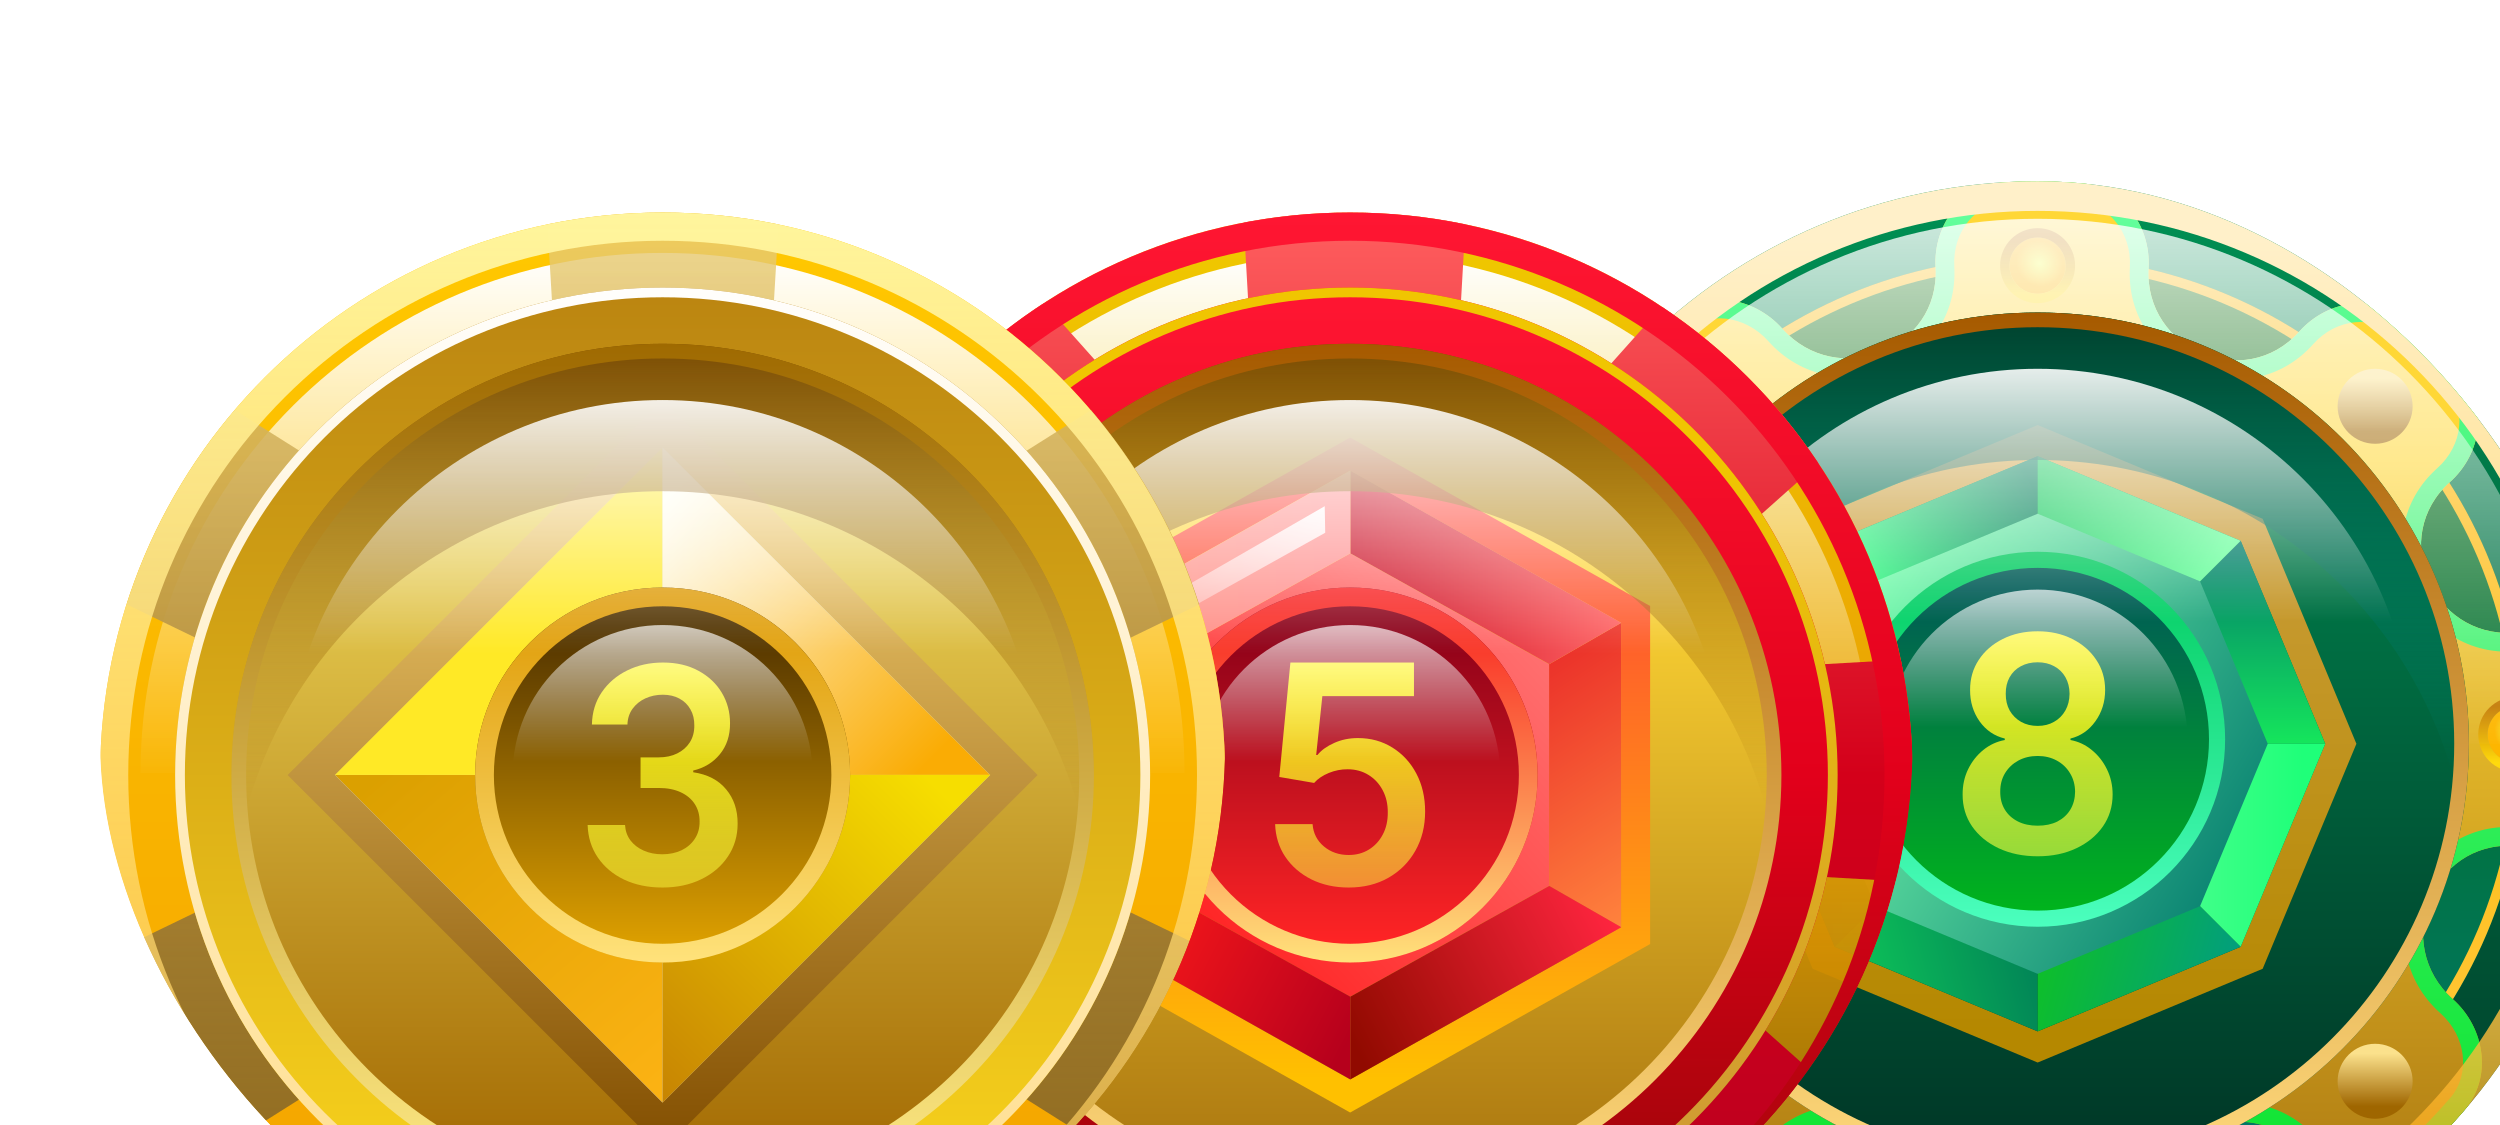                 <svg viewBox="8 8 80 36" fill="none" xmlns="http://www.w3.org/2000/svg">
                    <g filter="url(#filter0_d_46243_50172)">
                        <g filter="url(#filter1_d_46243_50172)">
                            <g clip-path="url(#clip0_46243_50172)">
                                <path
                                    d="M88 26C88 35.941 79.941 44 70 44C60.059 44 52 35.941 52 26C52 16.059 60.059 8 70 8C79.941 8 88 16.059 88 26Z"
                                    fill="url(#paint0_linear_46243_50172)"></path>
                                <path fill-rule="evenodd" clip-rule="evenodd"
                                    d="M70 39.728C77.582 39.728 83.728 33.582 83.728 26C83.728 18.418 77.582 12.272 70 12.272C62.419 12.272 56.272 18.418 56.272 26C56.272 33.582 62.419 39.728 70 39.728ZM70 41.6C78.616 41.6 85.6 34.615 85.6 26C85.6 17.384 78.616 10.4 70 10.4C61.385 10.4 54.4 17.384 54.4 26C54.4 34.615 61.385 41.6 70 41.6Z"
                                    fill="url(#paint1_linear_46243_50172)"></path>
                                <path fill-rule="evenodd" clip-rule="evenodd"
                                    d="M70 41.288C78.444 41.288 85.288 34.443 85.288 26C85.288 17.557 78.444 10.712 70 10.712C61.557 10.712 54.712 17.557 54.712 26C54.712 34.443 61.557 41.288 70 41.288ZM70 41.6C78.616 41.6 85.6 34.615 85.6 26C85.6 17.384 78.616 10.4 70 10.4C61.385 10.4 54.4 17.384 54.4 26C54.4 34.615 61.385 41.6 70 41.6Z"
                                    fill="url(#paint2_linear_46243_50172)"></path>
                                <path fill-rule="evenodd" clip-rule="evenodd"
                                    d="M58.273 12.344C59.327 11.438 60.904 11.678 61.829 12.716C63.584 14.683 66.884 13.389 66.734 10.756C66.655 9.363 67.62 8.102 69.014 8.027C69.341 8.009 69.669 8 70 8C70.443 8 70.882 8.016 71.317 8.047C72.69 8.147 73.629 9.404 73.551 10.779C73.402 13.394 76.632 14.762 78.375 12.807C79.293 11.779 80.844 11.566 81.88 12.476C82.462 12.989 83.011 13.538 83.523 14.12C84.433 15.156 84.221 16.707 83.192 17.625C81.238 19.369 82.606 22.598 85.221 22.449C86.596 22.371 87.853 23.31 87.953 24.683C87.984 25.118 88 25.557 88 26C88 26.331 87.991 26.659 87.974 26.986C87.898 28.38 86.638 29.345 85.244 29.266C82.612 29.116 81.317 32.415 83.285 34.17C84.322 35.096 84.562 36.673 83.656 37.727C83.165 38.298 82.639 38.838 82.081 39.344C81.03 40.296 79.429 40.086 78.484 39.027C76.705 37.032 73.411 38.471 73.563 41.141C73.643 42.552 72.68 43.858 71.27 43.956C70.85 43.985 70.427 44 70 44C69.686 44 69.373 43.992 69.062 43.976C67.631 43.903 66.64 42.607 66.722 41.176C66.876 38.471 63.514 37.109 61.711 39.131C60.758 40.199 59.141 40.428 58.07 39.479C57.523 38.995 57.006 38.478 56.522 37.931C55.573 36.86 55.802 35.242 56.87 34.29C58.891 32.486 57.529 29.124 54.824 29.278C53.393 29.36 52.097 28.369 52.024 26.937C52.008 26.627 52 26.314 52 26C52 25.573 52.015 25.149 52.044 24.73C52.142 23.32 53.448 22.357 54.859 22.437C57.528 22.589 58.968 19.295 56.972 17.516C55.914 16.571 55.704 14.97 56.656 13.919C57.161 13.361 57.702 12.835 58.273 12.344ZM73.974 25.856C73.974 26.872 73.57 27.847 72.852 28.565C72.133 29.283 71.158 29.688 70.143 29.688C69.127 29.688 68.153 29.284 67.434 28.566C66.716 27.848 66.312 26.873 66.312 25.857C66.312 24.841 66.716 23.866 67.434 23.148C68.153 22.429 69.127 22.026 70.143 22.026C71.159 22.026 72.134 22.43 72.852 23.148C73.57 23.866 73.974 24.84 73.974 25.856Z"
                                    fill="url(#paint3_linear_46243_50172)"></path>
                                <path fill-rule="evenodd" clip-rule="evenodd"
                                    d="M70 8.6C69.68 8.6 69.362 8.609 69.047 8.626C68.036 8.68 67.27 9.605 67.333 10.722C67.518 13.958 63.49 15.479 61.382 13.115C60.633 12.276 59.427 12.143 58.664 12.799C58.112 13.274 57.59 13.783 57.101 14.322C56.408 15.087 56.521 16.308 57.372 17.068C59.819 19.251 58.024 23.219 54.825 23.036C53.68 22.971 52.714 23.747 52.643 24.772C52.614 25.177 52.6 25.587 52.6 26C52.6 26.304 52.608 26.606 52.623 26.907C52.677 27.952 53.635 28.745 54.79 28.679C58.077 28.492 59.703 32.566 57.269 34.737C56.404 35.509 56.278 36.751 56.971 37.533C57.439 38.062 57.939 38.562 58.468 39.03C59.25 39.722 60.492 39.596 61.263 38.731C63.435 36.297 67.508 37.923 67.321 41.21C67.255 42.365 68.047 43.323 69.093 43.377C69.394 43.392 69.696 43.4 70 43.4C70.413 43.4 70.823 43.386 71.228 43.357C72.253 43.286 73.029 42.32 72.964 41.175C72.781 37.976 76.749 36.181 78.932 38.628C79.692 39.479 80.913 39.592 81.678 38.899C82.218 38.41 82.726 37.888 83.201 37.336C83.857 36.573 83.724 35.366 82.885 34.618C80.522 32.51 82.042 28.482 85.278 28.667C86.395 28.73 87.32 27.964 87.374 26.953C87.391 26.638 87.4 26.32 87.4 26C87.4 25.571 87.385 25.147 87.354 24.726C87.282 23.733 86.359 22.985 85.255 23.048C82.089 23.229 80.403 19.309 82.793 17.177C83.616 16.444 83.731 15.266 83.073 14.517C82.578 13.953 82.047 13.422 81.483 12.927C80.734 12.268 79.557 12.384 78.823 13.207C76.691 15.597 72.772 13.911 72.952 10.745C73.015 9.641 72.267 8.718 71.274 8.646C70.853 8.615 70.429 8.6 70 8.6ZM73.277 22.724C74.107 23.554 74.574 24.681 74.574 25.856C74.574 27.031 74.106 28.159 73.276 28.989C72.445 29.82 71.318 30.288 70.143 30.288C68.968 30.288 67.841 29.821 67.01 28.99C66.179 28.159 65.712 27.032 65.712 25.857C65.712 24.682 66.179 23.554 67.01 22.724C67.841 21.893 68.968 21.426 70.143 21.426C71.318 21.426 72.446 21.893 73.277 22.724ZM61.829 12.716C60.904 11.678 59.327 11.438 58.273 12.344C57.702 12.835 57.161 13.361 56.656 13.919C55.704 14.97 55.914 16.571 56.972 17.516C58.968 19.295 57.528 22.589 54.859 22.437C53.448 22.357 52.142 23.32 52.044 24.73C52.015 25.149 52 25.573 52 26C52 26.314 52.008 26.627 52.024 26.937C52.097 28.369 53.393 29.36 54.824 29.278C57.529 29.124 58.891 32.486 56.87 34.29C55.802 35.242 55.573 36.86 56.522 37.931C57.006 38.478 57.523 38.995 58.07 39.479C59.141 40.428 60.758 40.199 61.711 39.131C63.514 37.109 66.876 38.471 66.722 41.176C66.64 42.607 67.631 43.903 69.062 43.976C69.373 43.992 69.686 44 70 44C70.427 44 70.85 43.985 71.27 43.956C72.68 43.858 73.643 42.552 73.563 41.141C73.411 38.471 76.705 37.032 78.484 39.027C79.429 40.086 81.03 40.296 82.081 39.344C82.639 38.838 83.165 38.298 83.656 37.727C84.562 36.673 84.322 35.096 83.285 34.17C81.317 32.415 82.612 29.116 85.244 29.266C86.638 29.345 87.898 28.38 87.974 26.986C87.991 26.659 88 26.331 88 26C88 25.557 87.984 25.118 87.953 24.683C87.853 23.31 86.596 22.371 85.221 22.449C82.606 22.598 81.238 19.369 83.192 17.625C84.221 16.707 84.433 15.156 83.523 14.12C83.011 13.538 82.462 12.989 81.88 12.476C80.844 11.566 79.293 11.779 78.375 12.807C76.632 14.762 73.402 13.394 73.551 10.779C73.629 9.404 72.69 8.147 71.317 8.047C70.882 8.016 70.443 8 70 8C69.669 8 69.341 8.009 69.014 8.027C67.62 8.102 66.655 9.363 66.734 10.756C66.884 13.389 63.584 14.683 61.829 12.716ZM72.852 28.565C73.57 27.847 73.974 26.872 73.974 25.856C73.974 24.84 73.57 23.866 72.852 23.148C72.134 22.43 71.159 22.026 70.143 22.026C69.127 22.026 68.153 22.429 67.434 23.148C66.716 23.866 66.312 24.841 66.312 25.857C66.312 26.873 66.716 27.848 67.434 28.566C68.153 29.284 69.127 29.688 70.143 29.688C71.158 29.688 72.133 29.283 72.852 28.565Z"
                                    fill="url(#paint4_linear_46243_50172)"></path>
                                <path
                                    d="M60.4 15.2C60.4 15.863 59.863 16.4 59.2 16.4C58.537 16.4 58 15.863 58 15.2C58 14.537 58.537 14 59.2 14C59.863 14 60.4 14.537 60.4 15.2Z"
                                    fill="url(#paint5_linear_46243_50172)"></path>
                                <path
                                    d="M60.4 36.8C60.4 37.463 59.863 38 59.2 38C58.537 38 58 37.463 58 36.8C58 36.137 58.537 35.6 59.2 35.6C59.863 35.6 60.4 36.137 60.4 36.8Z"
                                    fill="url(#paint6_linear_46243_50172)"></path>
                                <path
                                    d="M82 15.2C82 15.863 81.462 16.4 80.8 16.4C80.137 16.4 79.6 15.863 79.6 15.2C79.6 14.537 80.137 14 80.8 14C81.462 14 82 14.537 82 15.2Z"
                                    fill="url(#paint7_linear_46243_50172)"></path>
                                <path
                                    d="M82 36.8C82 37.463 81.462 38 80.8 38C80.137 38 79.6 37.463 79.6 36.8C79.6 36.137 80.137 35.6 80.8 35.6C81.462 35.6 82 36.137 82 36.8Z"
                                    fill="url(#paint8_linear_46243_50172)"></path>
                                <path
                                    d="M70.9 10.7C70.9 11.197 70.497 11.6 70 11.6C69.503 11.6 69.1 11.197 69.1 10.7C69.1 10.203 69.503 9.8 70 9.8C70.497 9.8 70.9 10.203 70.9 10.7Z"
                                    fill="url(#paint9_radial_46243_50172)"></path>
                                <path fill-rule="evenodd" clip-rule="evenodd"
                                    d="M71.199 10.7C71.199 11.363 70.662 11.9 69.999 11.9C69.336 11.9 68.799 11.363 68.799 10.7C68.799 10.037 69.336 9.5 69.999 9.5C70.662 9.5 71.199 10.037 71.199 10.7ZM69.999 11.6C70.496 11.6 70.899 11.197 70.899 10.7C70.899 10.203 70.496 9.8 69.999 9.8C69.502 9.8 69.099 10.203 69.099 10.7C69.099 11.197 69.502 11.6 69.999 11.6Z"
                                    fill="url(#paint10_linear_46243_50172)"></path>
                                <path
                                    d="M55.599 25.7C55.599 26.197 55.196 26.6 54.699 26.6C54.202 26.6 53.799 26.197 53.799 25.7C53.799 25.203 54.202 24.8 54.699 24.8C55.196 24.8 55.599 25.203 55.599 25.7Z"
                                    fill="url(#paint11_radial_46243_50172)"></path>
                                <path fill-rule="evenodd" clip-rule="evenodd"
                                    d="M55.9 25.7C55.9 26.363 55.363 26.9 54.7 26.9C54.037 26.9 53.5 26.363 53.5 25.7C53.5 25.037 54.037 24.5 54.7 24.5C55.363 24.5 55.9 25.037 55.9 25.7ZM54.7 26.6C55.197 26.6 55.6 26.197 55.6 25.7C55.6 25.203 55.197 24.8 54.7 24.8C54.203 24.8 53.8 25.203 53.8 25.7C53.8 26.197 54.203 26.6 54.7 26.6Z"
                                    fill="url(#paint12_linear_46243_50172)"></path>
                                <path
                                    d="M86.2 25.7C86.2 26.197 85.797 26.6 85.3 26.6C84.803 26.6 84.4 26.197 84.4 25.7C84.4 25.203 84.803 24.8 85.3 24.8C85.797 24.8 86.2 25.203 86.2 25.7Z"
                                    fill="url(#paint13_radial_46243_50172)"></path>
                                <path fill-rule="evenodd" clip-rule="evenodd"
                                    d="M86.5 25.7C86.5 26.363 85.962 26.9 85.3 26.9C84.637 26.9 84.1 26.363 84.1 25.7C84.1 25.037 84.637 24.5 85.3 24.5C85.962 24.5 86.5 25.037 86.5 25.7ZM85.3 26.6C85.797 26.6 86.2 26.197 86.2 25.7C86.2 25.203 85.797 24.8 85.3 24.8C84.803 24.8 84.4 25.203 84.4 25.7C84.4 26.197 84.803 26.6 85.3 26.6Z"
                                    fill="url(#paint14_linear_46243_50172)"></path>
                                <path fill-rule="evenodd" clip-rule="evenodd"
                                    d="M86.799 26C86.799 16.722 79.277 9.2 69.999 9.2C60.721 9.2 53.199 16.722 53.199 26H86.799Z"
                                    fill="url(#paint15_linear_46243_50172)"></path>
                                <path
                                    d="M70.9 41.3C70.9 41.797 70.497 42.2 70 42.2C69.503 42.2 69.1 41.797 69.1 41.3C69.1 40.803 69.503 40.4 70 40.4C70.497 40.4 70.9 40.803 70.9 41.3Z"
                                    fill="url(#paint16_radial_46243_50172)"></path>
                                <path fill-rule="evenodd" clip-rule="evenodd"
                                    d="M71.199 41.3C71.199 41.963 70.662 42.5 69.999 42.5C69.336 42.5 68.799 41.963 68.799 41.3C68.799 40.637 69.336 40.1 69.999 40.1C70.662 40.1 71.199 40.637 71.199 41.3ZM69.999 42.2C70.496 42.2 70.899 41.797 70.899 41.3C70.899 40.803 70.496 40.4 69.999 40.4C69.502 40.4 69.099 40.803 69.099 41.3C69.099 41.797 69.502 42.2 69.999 42.2Z"
                                    fill="url(#paint17_linear_46243_50172)"></path>
                                <path fill-rule="evenodd" clip-rule="evenodd"
                                    d="M70 43.053C79.418 43.053 87.053 35.418 87.053 26C87.053 16.582 79.418 8.947 70 8.947C60.582 8.947 52.947 16.582 52.947 26C52.947 35.418 60.582 43.053 70 43.053ZM70 44C79.941 44 88 35.941 88 26C88 16.059 79.941 8 70 8C60.059 8 52 16.059 52 26C52 35.941 60.059 44 70 44Z"
                                    fill="url(#paint18_linear_46243_50172)"></path>
                                <path
                                    d="M83.801 26C83.801 33.621 77.623 39.8 70.001 39.8C62.38 39.8 56.201 33.621 56.201 26C56.201 18.378 62.38 12.2 70.001 12.2C77.623 12.2 83.801 18.378 83.801 26Z"
                                    fill="url(#paint19_linear_46243_50172)"></path>
                                <path fill-rule="evenodd" clip-rule="evenodd"
                                    d="M70.001 15.8L77.201 18.8L80.201 26L77.201 33.2L70.001 36.2L62.801 33.2L59.801 26L62.801 18.8L70.001 15.8ZM76.497 19.504L70.001 16.797L63.505 19.504L60.798 26L63.505 32.496L70.001 35.203L76.497 32.496L79.204 26L76.497 19.504Z"
                                    fill="url(#paint20_linear_46243_50172)"></path>
                                <path d="M70 26L63.504 19.504L70 16.797V26Z"
                                    fill="url(#paint21_linear_46243_50172)"></path>
                                <path d="M70.002 26L63.506 32.496L70.002 35.203V26Z"
                                    fill="url(#paint22_linear_46243_50172)"></path>
                                <path d="M70 26L63.504 32.496L60.797 26L70 26Z"
                                    fill="url(#paint23_linear_46243_50172)"></path>
                                <path d="M70.002 26L76.498 19.504L79.205 26L70.002 26Z"
                                    fill="url(#paint24_linear_46243_50172)"></path>
                                <path d="M70.002 26L76.498 19.504L70.002 16.797V26Z"
                                    fill="url(#paint25_linear_46243_50172)"></path>
                                <path d="M70.002 26L76.498 32.496L70.002 35.203V26Z"
                                    fill="url(#paint26_linear_46243_50172)"></path>
                                <path d="M70 26L63.504 19.504L60.797 26L70 26Z"
                                    fill="url(#paint27_linear_46243_50172)"></path>
                                <path d="M70.002 26L76.498 32.496L79.205 26L70.002 26Z"
                                    fill="url(#paint28_linear_46243_50172)"></path>
                                <path
                                    d="M70.001 18.638L75.198 20.803L77.364 26L75.198 31.197L70.001 33.362L64.804 31.197L62.639 26L64.804 20.803L70.001 18.638Z"
                                    fill="url(#paint29_linear_46243_50172)"></path>
                                <path
                                    d="M75.742 25.855C75.742 29.026 73.171 31.597 70 31.597C66.829 31.597 64.258 29.026 64.258 25.855C64.258 22.684 66.829 20.113 70 20.113C73.171 20.113 75.742 22.684 75.742 25.855Z"
                                    fill="url(#paint30_linear_46243_50172)" stroke="url(#paint31_linear_46243_50172)"
                                    stroke-width="0.516"></path>
                                <path
                                    d="M70.001 29.6C69.533 29.6 69.117 29.514 68.753 29.343C68.392 29.172 68.108 28.938 67.902 28.642C67.698 28.343 67.598 28.004 67.6 27.625C67.598 27.331 67.656 27.061 67.776 26.814C67.896 26.568 68.058 26.363 68.261 26.198C68.467 26.032 68.696 25.926 68.949 25.88V25.832C68.617 25.752 68.348 25.569 68.142 25.281C67.938 24.991 67.837 24.657 67.839 24.279C67.837 23.918 67.93 23.596 68.117 23.314C68.303 23.031 68.56 22.808 68.885 22.646C69.211 22.482 69.583 22.4 70.001 22.4C70.415 22.4 70.784 22.482 71.107 22.646C71.433 22.808 71.689 23.031 71.876 23.314C72.066 23.596 72.16 23.918 72.16 24.279C72.16 24.657 72.056 24.991 71.848 25.281C71.642 25.569 71.376 25.752 71.051 25.832V25.88C71.303 25.926 71.53 26.032 71.731 26.198C71.935 26.363 72.097 26.568 72.217 26.814C72.339 27.061 72.4 27.331 72.4 27.625C72.4 28.004 72.297 28.343 72.091 28.642C71.885 28.938 71.601 29.172 71.24 29.343C70.88 29.514 70.468 29.6 70.001 29.6ZM70.001 28.621C70.243 28.621 70.453 28.577 70.632 28.488C70.81 28.396 70.949 28.269 71.048 28.105C71.146 27.94 71.197 27.751 71.199 27.536C71.197 27.313 71.143 27.116 71.038 26.944C70.935 26.771 70.793 26.635 70.613 26.537C70.434 26.439 70.23 26.39 70.001 26.39C69.77 26.39 69.564 26.439 69.383 26.537C69.203 26.635 69.06 26.771 68.955 26.944C68.852 27.116 68.802 27.313 68.804 27.536C68.802 27.751 68.85 27.94 68.949 28.105C69.047 28.266 69.186 28.393 69.365 28.484C69.545 28.576 69.757 28.621 70.001 28.621ZM70.001 25.428C70.199 25.428 70.373 25.385 70.524 25.298C70.678 25.212 70.799 25.091 70.887 24.936C70.975 24.78 71.02 24.601 71.022 24.398C71.02 24.198 70.976 24.022 70.89 23.871C70.804 23.718 70.684 23.601 70.531 23.519C70.377 23.434 70.201 23.392 70.001 23.392C69.797 23.392 69.618 23.434 69.462 23.519C69.309 23.601 69.189 23.718 69.103 23.871C69.019 24.022 68.978 24.198 68.98 24.398C68.978 24.601 69.02 24.78 69.106 24.936C69.194 25.088 69.315 25.209 69.469 25.298C69.624 25.385 69.802 25.428 70.001 25.428Z"
                                    fill="url(#paint32_linear_46243_50172)"></path>
                                <path fill-rule="evenodd" clip-rule="evenodd"
                                    d="M74.799 25.911C74.799 23.235 72.65 21.066 69.999 21.066C67.348 21.066 65.199 23.235 65.199 25.911H74.799Z"
                                    fill="url(#paint33_linear_46243_50172)"></path>
                                <path fill-rule="evenodd" clip-rule="evenodd"
                                    d="M83.602 28.4C83.733 27.633 83.801 26.845 83.801 26.041C83.801 18.397 77.623 12.2 70.001 12.2C62.38 12.2 56.201 18.397 56.201 26.041C56.201 26.845 56.27 27.633 56.401 28.4C57.517 21.88 63.181 16.918 70.001 16.918C76.821 16.918 82.485 21.88 83.602 28.4Z"
                                    fill="url(#paint34_linear_46243_50172)"></path>
                                <path fill-rule="evenodd" clip-rule="evenodd"
                                    d="M83.331 26C83.331 33.362 77.363 39.33 70.001 39.33C62.639 39.33 56.672 33.362 56.672 26C56.672 18.638 62.639 12.67 70.001 12.67C77.363 12.67 83.331 18.638 83.331 26ZM83.801 26C83.801 33.621 77.623 39.8 70.001 39.8C62.38 39.8 56.201 33.621 56.201 26C56.201 18.378 62.38 12.2 70.001 12.2C77.623 12.2 83.801 18.378 83.801 26Z"
                                    fill="url(#paint35_linear_46243_50172)"></path>
                                <path fill-rule="evenodd" clip-rule="evenodd"
                                    d="M82 26C82 19.373 76.627 14 70 14C63.373 14 58 19.373 58 26H82Z"
                                    fill="url(#paint36_linear_46243_50172)"></path>
                            </g>
                        </g>
                    </g>
                    <g filter="url(#filter2_d_46243_50172)">
                        <g filter="url(#filter3_d_46243_50172)">
                            <g clip-path="url(#clip1_46243_50172)">
                                <g filter="url(#filter4_d_46243_50172)">
                                    <path
                                        d="M66 26C66 35.941 57.941 44 48 44C38.059 44 30 35.941 30 26C30 16.059 38.059 8 48 8C57.941 8 66 16.059 66 26Z"
                                        fill="url(#paint37_linear_46243_50172)"></path>
                                    <path fill-rule="evenodd" clip-rule="evenodd"
                                        d="M64.701 25.933C64.701 16.743 57.222 9.292 47.997 9.292C38.772 9.292 31.293 16.743 31.293 25.933H64.701Z"
                                        fill="url(#paint38_linear_46243_50172)"></path>
                                    <path fill-rule="evenodd" clip-rule="evenodd"
                                        d="M38.206 10.895L45.188 18.723L44.595 8.322C45.698 8.11 46.836 8 48 8C49.264 8 50.498 8.13 51.688 8.378L51.098 18.723L57.975 11.014C59.958 12.337 61.663 14.042 62.986 16.025L55.277 22.902L65.622 22.312C65.87 23.503 66 24.736 66 26C66 27.164 65.889 28.302 65.678 29.405L55.278 28.812L63.105 35.794C61.801 37.8 60.109 39.53 58.135 40.878L51.098 32.989L51.704 43.618C50.509 43.868 49.27 44 48 44C46.83 44 45.687 43.888 44.579 43.675L45.188 32.99L38.045 40.999C36.047 39.67 34.33 37.953 33.002 35.956L41.01 28.811L30.325 29.421C30.112 28.313 30 27.17 30 26C30 24.73 30.131 23.491 30.381 22.296L41.01 22.902L33.122 15.865C34.47 13.891 36.2 12.199 38.206 10.895ZM51.974 27.442L49.729 29.688H46.556L44.312 27.444V24.27L46.556 22.026H49.73L51.974 24.27V27.442Z"
                                        fill="url(#paint39_linear_46243_50172)"></path>
                                    <path
                                        d="M62.4 26.001C62.4 33.953 55.953 40.401 48 40.401C40.047 40.401 33.6 33.953 33.6 26.001C33.6 18.048 40.047 11.601 48 11.601C55.953 11.601 62.4 18.048 62.4 26.001Z"
                                        fill="url(#paint40_linear_46243_50172)"></path>
                                    <path fill-rule="evenodd" clip-rule="evenodd"
                                        d="M48 43.097C57.447 43.097 65.1 35.439 65.1 26C65.1 16.561 57.447 8.903 48 8.903C38.553 8.903 30.9 16.561 30.9 26C30.9 35.439 38.553 43.097 48 43.097ZM48 44C57.941 44 66 35.941 66 26C66 16.059 57.941 8 48 8C38.059 8 30 16.059 30 26C30 35.941 38.059 44 48 44Z"
                                        fill="url(#paint41_linear_46243_50172)"></path>
                                    <path
                                        d="M62.4 26C62.4 33.953 55.953 40.4 48 40.4C40.047 40.4 33.6 33.953 33.6 26C33.6 18.047 40.047 11.6 48 11.6C55.953 11.6 62.4 18.047 62.4 26Z"
                                        fill="url(#paint42_linear_46243_50172)"></path>
                                    <path fill-rule="evenodd" clip-rule="evenodd"
                                        d="M48 15.2L57.6 20.592V31.408L48 36.8L38.4 31.408V20.592L48 15.2ZM56.671 21.13L48 16.259L39.33 21.13V30.87L48 35.741L56.671 30.87V21.13Z"
                                        fill="url(#paint43_linear_46243_50172)"></path>
                                    <path
                                        d="M48.003 18.906L54.368 22.453V29.547L48.003 33.094L41.637 29.547V22.453L48.003 18.906Z"
                                        fill="url(#paint44_linear_46243_50172)"></path>
                                    <path d="M54.367 22.453L56.672 21.13V30.871L54.367 29.547V22.453Z"
                                        fill="url(#paint45_linear_46243_50172)"></path>
                                    <path d="M41.637 22.453L39.332 21.13V30.871L41.637 29.547V22.453Z"
                                        fill="url(#paint46_linear_46243_50172)"></path>
                                    <path d="M48.006 18.906V16.259L56.677 21.129L54.372 22.453L48.006 18.906Z"
                                        fill="url(#paint47_linear_46243_50172)"></path>
                                    <path d="M48.006 33.093V35.74L56.677 30.87L54.372 29.547L48.006 33.093Z"
                                        fill="url(#paint48_linear_46243_50172)"></path>
                                    <path d="M48.006 18.906V16.259L39.335 21.129L41.64 22.453L48.006 18.906Z"
                                        fill="url(#paint49_linear_46243_50172)"></path>
                                    <path
                                        d="M47.187 17.397L40.428 21.29L41.23 21.577L47.203 18.247L47.187 17.397Z"
                                        fill="url(#paint50_linear_46243_50172)"></path>
                                    <path d="M48.006 33.093V35.74L39.335 30.87L41.64 29.547L48.006 33.093Z"
                                        fill="url(#paint51_linear_46243_50172)"></path>
                                    <path fill-rule="evenodd" clip-rule="evenodd"
                                        d="M48 39.728C55.582 39.728 61.728 33.582 61.728 26C61.728 18.418 55.582 12.272 48 12.272C40.419 12.272 34.272 18.418 34.272 26C34.272 33.582 40.419 39.728 48 39.728ZM48 41.6C56.616 41.6 63.6 34.615 63.6 26C63.6 17.384 56.616 10.4 48 10.4C39.385 10.4 32.4 17.384 32.4 26C32.4 34.615 39.385 41.6 48 41.6Z"
                                        fill="url(#paint52_linear_46243_50172)"></path>
                                    <path fill-rule="evenodd" clip-rule="evenodd"
                                        d="M48 41.288C56.444 41.288 63.288 34.443 63.288 26C63.288 17.557 56.444 10.712 48 10.712C39.557 10.712 32.712 17.557 32.712 26C32.712 34.443 39.557 41.288 48 41.288ZM48 41.6C56.616 41.6 63.6 34.615 63.6 26C63.6 17.384 56.616 10.4 48 10.4C39.385 10.4 32.4 17.384 32.4 26C32.4 34.615 39.385 41.6 48 41.6Z"
                                        fill="url(#paint53_linear_46243_50172)"></path>
                                    <path fill-rule="evenodd" clip-rule="evenodd"
                                        d="M61.602 28.4C61.733 27.633 61.801 26.845 61.801 26.041C61.801 18.397 55.623 12.2 48.001 12.2C40.38 12.2 34.201 18.397 34.201 26.041C34.201 26.845 34.27 27.633 34.401 28.4C35.517 21.88 41.181 16.918 48.001 16.918C54.821 16.918 60.485 21.88 61.602 28.4Z"
                                        fill="url(#paint54_linear_46243_50172)"></path>
                                    <path fill-rule="evenodd" clip-rule="evenodd"
                                        d="M61.331 26C61.331 33.362 55.363 39.33 48.001 39.33C40.639 39.33 34.672 33.362 34.672 26C34.672 18.638 40.639 12.67 48.001 12.67C55.363 12.67 61.331 18.638 61.331 26ZM61.801 26C61.801 33.621 55.623 39.8 48.001 39.8C40.38 39.8 34.201 33.621 34.201 26C34.201 18.378 40.38 12.2 48.001 12.2C55.623 12.2 61.801 18.378 61.801 26Z"
                                        fill="url(#paint55_linear_46243_50172)"></path>
                                    <path
                                        d="M54 26C54 29.314 51.314 32 48 32C44.686 32 42 29.314 42 26C42 22.686 44.686 20 48 20C51.314 20 54 22.686 54 26Z"
                                        fill="url(#paint56_linear_46243_50172)"></path>
                                    <path fill-rule="evenodd" clip-rule="evenodd"
                                        d="M48 31.4C50.982 31.4 53.4 28.982 53.4 26C53.4 23.018 50.982 20.6 48 20.6C45.018 20.6 42.6 23.018 42.6 26C42.6 28.982 45.018 31.4 48 31.4ZM48 32C51.314 32 54 29.314 54 26C54 22.686 51.314 20 48 20C44.686 20 42 22.686 42 26C42 29.314 44.686 32 48 32Z"
                                        fill="url(#paint57_linear_46243_50172)"></path>
                                    <path
                                        d="M47.953 29.6C47.509 29.6 47.112 29.513 46.761 29.34C46.411 29.164 46.132 28.924 45.926 28.618C45.722 28.313 45.613 27.964 45.6 27.571H46.798C46.82 27.862 46.941 28.101 47.161 28.285C47.38 28.468 47.645 28.559 47.953 28.559C48.195 28.559 48.41 28.502 48.599 28.386C48.787 28.27 48.936 28.11 49.045 27.904C49.154 27.698 49.207 27.463 49.205 27.2C49.207 26.932 49.153 26.694 49.041 26.485C48.931 26.277 48.779 26.114 48.586 25.996C48.392 25.876 48.17 25.816 47.92 25.816C47.716 25.814 47.515 25.853 47.317 25.934C47.12 26.015 46.963 26.121 46.848 26.253L45.733 26.062L46.089 22.4H50.043V23.475H47.111L46.914 25.358H46.954C47.081 25.203 47.26 25.075 47.49 24.973C47.721 24.869 47.974 24.817 48.249 24.817C48.662 24.817 49.03 24.919 49.354 25.122C49.678 25.324 49.934 25.601 50.12 25.955C50.306 26.309 50.4 26.713 50.4 27.169C50.4 27.638 50.295 28.056 50.087 28.424C49.88 28.79 49.593 29.077 49.225 29.288C48.858 29.496 48.435 29.6 47.953 29.6Z"
                                        fill="url(#paint58_linear_46243_50172)"></path>
                                    <path fill-rule="evenodd" clip-rule="evenodd"
                                        d="M52.801 26C52.801 23.349 50.652 21.2 48.001 21.2C45.35 21.2 43.201 23.349 43.201 26H52.801Z"
                                        fill="url(#paint59_linear_46243_50172)"></path>
                                    <path fill-rule="evenodd" clip-rule="evenodd"
                                        d="M60 26C60 19.373 54.627 14 48 14C41.373 14 36 19.373 36 26H60Z"
                                        fill="url(#paint60_linear_46243_50172)"></path>
                                </g>
                            </g>
                        </g>
                    </g>
                    <g filter="url(#filter5_d_46243_50172)">
                        <g filter="url(#filter6_d_46243_50172)">
                            <g clip-path="url(#clip2_46243_50172)">
                                <g filter="url(#filter7_d_46243_50172)">
                                    <path
                                        d="M44 26C44 35.941 35.941 44 26 44C16.059 44 8 35.941 8 26C8 16.059 16.059 8 26 8C35.941 8 44 16.059 44 26Z"
                                        fill="url(#paint61_linear_46243_50172)"></path>
                                    <path fill-rule="evenodd" clip-rule="evenodd"
                                        d="M42.701 25.933C42.701 16.743 35.222 9.292 25.997 9.292C16.772 9.292 9.293 16.743 9.293 25.933H42.701Z"
                                        fill="url(#paint62_linear_46243_50172)"></path>
                                    <path fill-rule="evenodd" clip-rule="evenodd"
                                        d="M29.708 8.38C28.515 8.131 27.278 8 26.011 8C24.744 8 23.508 8.131 22.314 8.38L23.069 21.103L12.313 14.322C10.776 16.124 9.588 18.232 8.854 20.542L20.128 26.001L8.854 31.458C9.588 33.769 10.776 35.877 12.314 37.679L23.069 30.898L22.314 43.62C23.508 43.869 24.744 44 26.011 44C27.278 44 28.515 43.869 29.708 43.62L28.953 30.898L39.709 37.679C41.246 35.877 42.434 33.769 43.169 31.458L31.895 26.001L43.169 20.542C42.435 18.232 41.247 16.124 39.709 14.322L28.953 21.103L29.708 8.38ZM28.312 22.17L30.613 26.001L28.312 29.832H23.711L21.409 26.001L23.71 22.17H28.312Z"
                                        fill="url(#paint63_linear_46243_50172)"></path>
                                    <path fill-rule="evenodd" clip-rule="evenodd"
                                        d="M26 43.097C35.447 43.097 43.1 35.439 43.1 26C43.1 16.561 35.447 8.903 26 8.903C16.553 8.903 8.9 16.561 8.9 26C8.9 35.439 16.553 43.097 26 43.097ZM26 44C35.941 44 44 35.941 44 26C44 16.059 35.941 8 26 8C16.059 8 8 16.059 8 26C8 35.941 16.059 44 26 44Z"
                                        fill="url(#paint64_linear_46243_50172)"></path>
                                    <path
                                        d="M40.392 25.933C40.392 33.855 33.945 40.278 25.992 40.278C18.039 40.278 11.592 33.855 11.592 25.933C11.592 18.01 18.039 11.587 25.992 11.587C33.945 11.587 40.392 18.01 40.392 25.933Z"
                                        fill="url(#paint65_linear_46243_50172)"></path>
                                    <path fill-rule="evenodd" clip-rule="evenodd"
                                        d="M26 39.728C33.582 39.728 39.728 33.582 39.728 26C39.728 18.418 33.582 12.272 26 12.272C18.419 12.272 12.272 18.418 12.272 26C12.272 33.582 18.419 39.728 26 39.728ZM26 41.6C34.616 41.6 41.6 34.615 41.6 26C41.6 17.384 34.616 10.4 26 10.4C17.385 10.4 10.4 17.384 10.4 26C10.4 34.615 17.385 41.6 26 41.6Z"
                                        fill="url(#paint66_linear_46243_50172)"></path>
                                    <path fill-rule="evenodd" clip-rule="evenodd"
                                        d="M26 41.288C34.444 41.288 41.288 34.443 41.288 26C41.288 17.557 34.444 10.712 26 10.712C17.557 10.712 10.712 17.557 10.712 26C10.712 34.443 17.557 41.288 26 41.288ZM26 41.6C34.616 41.6 41.6 34.615 41.6 26C41.6 17.384 34.616 10.4 26 10.4C17.385 10.4 10.4 17.384 10.4 26C10.4 34.615 17.385 41.6 26 41.6Z"
                                        fill="url(#paint67_linear_46243_50172)"></path>
                                    <rect x="15.502" y="25.996" width="14.834" height="14.834"
                                        transform="rotate(-45 15.502 25.996)" fill="#D9D9D9"></rect>
                                    <path d="M25.988 15.507L36.477 25.996L25.988 25.996L25.988 15.507Z"
                                        fill="url(#paint68_linear_46243_50172)"></path>
                                    <path d="M15.509 25.993L25.998 36.482L25.998 25.993L15.509 25.993Z"
                                        fill="url(#paint69_linear_46243_50172)"></path>
                                    <path d="M25.991 15.507L15.502 25.996H25.991V15.507Z" fill="#FFE926"></path>
                                    <path d="M36.487 25.993L25.998 36.482V25.993H36.487Z"
                                        fill="url(#paint70_linear_46243_50172)"></path>
                                    <path
                                        d="M22.395 25.996L25.99 22.4L29.586 25.996L25.99 29.591L22.395 25.996Z"
                                        fill="url(#paint71_linear_46243_50172)"></path>
                                    <path fill-rule="evenodd" clip-rule="evenodd"
                                        d="M14 26L26 14L38 26L26 38L14 26ZM15.509 26L26 15.509L36.491 26L26 36.491L15.509 26Z"
                                        fill="url(#paint72_linear_46243_50172)"></path>
                                    <path
                                        d="M32 26C32 29.314 29.314 32 26 32C22.686 32 20 29.314 20 26C20 22.686 22.686 20 26 20C29.314 20 32 22.686 32 26Z"
                                        fill="url(#paint73_linear_46243_50172)"></path>
                                    <path fill-rule="evenodd" clip-rule="evenodd"
                                        d="M26 31.4C28.982 31.4 31.4 28.982 31.4 26C31.4 23.018 28.982 20.6 26 20.6C23.018 20.6 20.6 23.018 20.6 26C20.6 28.982 23.018 31.4 26 31.4ZM26 32C29.314 32 32 29.314 32 26C32 22.686 29.314 20 26 20C22.686 20 20 22.686 20 26C20 29.314 22.686 32 26 32Z"
                                        fill="url(#paint74_linear_46243_50172)"></path>
                                    <path
                                        d="M25.992 29.6C25.533 29.6 25.125 29.515 24.768 29.347C24.414 29.178 24.134 28.943 23.928 28.642C23.722 28.341 23.612 27.993 23.6 27.598H24.797C24.808 27.787 24.866 27.953 24.972 28.094C25.079 28.233 25.22 28.342 25.396 28.419C25.572 28.497 25.77 28.536 25.988 28.536C26.222 28.536 26.429 28.492 26.61 28.406C26.79 28.317 26.931 28.193 27.033 28.036C27.135 27.879 27.185 27.697 27.183 27.492C27.185 27.28 27.134 27.093 27.03 26.931C26.926 26.769 26.775 26.642 26.578 26.551C26.382 26.46 26.147 26.414 25.871 26.414H25.294V25.435H25.871C26.098 25.435 26.296 25.393 26.466 25.309C26.638 25.224 26.773 25.106 26.871 24.953C26.968 24.798 27.016 24.619 27.014 24.416C27.016 24.217 26.975 24.045 26.89 23.899C26.807 23.75 26.689 23.635 26.536 23.553C26.386 23.471 26.208 23.43 26.004 23.43C25.805 23.43 25.62 23.469 25.45 23.546C25.28 23.624 25.143 23.735 25.039 23.878C24.935 24.02 24.88 24.189 24.874 24.385H23.737C23.745 23.992 23.85 23.648 24.052 23.351C24.256 23.052 24.527 22.82 24.867 22.653C25.207 22.484 25.588 22.4 26.011 22.4C26.446 22.4 26.824 22.488 27.145 22.663C27.467 22.837 27.717 23.071 27.893 23.365C28.069 23.659 28.157 23.984 28.157 24.34C28.16 24.735 28.051 25.066 27.833 25.333C27.616 25.599 27.331 25.774 26.979 25.856V25.911C27.438 25.979 27.789 26.162 28.033 26.459C28.28 26.753 28.402 27.119 28.4 27.557C28.4 27.949 28.296 28.301 28.087 28.611C27.881 28.919 27.597 29.161 27.234 29.336C26.873 29.512 26.459 29.6 25.992 29.6Z"
                                        fill="url(#paint75_linear_46243_50172)"></path>
                                    <path fill-rule="evenodd" clip-rule="evenodd"
                                        d="M30.799 26C30.799 23.349 28.65 21.2 25.999 21.2C23.348 21.2 21.199 23.349 21.199 26H30.799Z"
                                        fill="url(#paint76_linear_46243_50172)"></path>
                                    <path fill-rule="evenodd" clip-rule="evenodd"
                                        d="M39.602 28.4C39.733 27.633 39.801 26.845 39.801 26.041C39.801 18.397 33.623 12.2 26.001 12.2C18.38 12.2 12.201 18.397 12.201 26.041C12.201 26.845 12.27 27.633 12.401 28.4C13.517 21.88 19.181 16.918 26.001 16.918C32.821 16.918 38.485 21.88 39.602 28.4Z"
                                        fill="url(#paint77_linear_46243_50172)"></path>
                                    <path fill-rule="evenodd" clip-rule="evenodd"
                                        d="M38 26C38 19.373 32.627 14 26 14C19.373 14 14 19.373 14 26H38Z"
                                        fill="url(#paint78_linear_46243_50172)"></path>
                                    <path fill-rule="evenodd" clip-rule="evenodd"
                                        d="M39.331 26C39.331 33.362 33.363 39.33 26.001 39.33C18.64 39.33 12.672 33.362 12.672 26C12.672 18.638 18.64 12.67 26.001 12.67C33.363 12.67 39.331 18.638 39.331 26ZM39.801 26C39.801 33.621 33.623 39.8 26.001 39.8C18.38 39.8 12.201 33.621 12.201 26C12.201 18.378 18.38 12.2 26.001 12.2C33.623 12.2 39.801 18.378 39.801 26Z"
                                        fill="url(#paint79_linear_46243_50172)"></path>
                                </g>
                            </g>
                        </g>
                    </g>
                    <defs>
                        <filter id="filter0_d_46243_50172" x="52" y="5.597" width="42.408" height="42.408"
                            filterUnits="userSpaceOnUse" color-interpolation-filters="sRGB">
                            <feFlood flood-opacity="0" result="BackgroundImageFix"></feFlood>
                            <feColorMatrix in="SourceAlpha" type="matrix"
                                values="0 0 0 0 0 0 0 0 0 0 0 0 0 0 0 0 0 0 127 0" result="hardAlpha"></feColorMatrix>
                            <feOffset dx="3.204" dy="0.801"></feOffset>
                            <feGaussianBlur stdDeviation="1.602"></feGaussianBlur>
                            <feComposite in2="hardAlpha" operator="out"></feComposite>
                            <feColorMatrix type="matrix" values="0 0 0 0 0 0 0 0 0 0 0 0 0 0 0 0 0 0 0.32 0">
                            </feColorMatrix>
                            <feBlend mode="normal" in2="BackgroundImageFix" result="effect1_dropShadow_46243_50172">
                            </feBlend>
                            <feBlend mode="normal" in="SourceGraphic" in2="effect1_dropShadow_46243_50172"
                                result="shape"></feBlend>
                        </filter>
                        <filter id="filter1_d_46243_50172" x="37" y="-2" width="66" height="66"
                            filterUnits="userSpaceOnUse" color-interpolation-filters="sRGB">
                            <feFlood flood-opacity="0" result="BackgroundImageFix"></feFlood>
                            <feColorMatrix in="SourceAlpha" type="matrix"
                                values="0 0 0 0 0 0 0 0 0 0 0 0 0 0 0 0 0 0 127 0" result="hardAlpha"></feColorMatrix>
                            <feOffset dy="5"></feOffset>
                            <feGaussianBlur stdDeviation="7.5"></feGaussianBlur>
                            <feComposite in2="hardAlpha" operator="out"></feComposite>
                            <feColorMatrix type="matrix" values="0 0 0 0 0 0 0 0 0 0 0 0 0 0 0 0 0 0 0.15 0">
                            </feColorMatrix>
                            <feBlend mode="normal" in2="BackgroundImageFix" result="effect1_dropShadow_46243_50172">
                            </feBlend>
                            <feBlend mode="normal" in="SourceGraphic" in2="effect1_dropShadow_46243_50172"
                                result="shape"></feBlend>
                        </filter>
                        <filter id="filter2_d_46243_50172" x="30" y="5.597" width="42.408" height="42.408"
                            filterUnits="userSpaceOnUse" color-interpolation-filters="sRGB">
                            <feFlood flood-opacity="0" result="BackgroundImageFix"></feFlood>
                            <feColorMatrix in="SourceAlpha" type="matrix"
                                values="0 0 0 0 0 0 0 0 0 0 0 0 0 0 0 0 0 0 127 0" result="hardAlpha"></feColorMatrix>
                            <feOffset dx="3.204" dy="0.801"></feOffset>
                            <feGaussianBlur stdDeviation="1.602"></feGaussianBlur>
                            <feComposite in2="hardAlpha" operator="out"></feComposite>
                            <feColorMatrix type="matrix" values="0 0 0 0 0 0 0 0 0 0 0 0 0 0 0 0 0 0 0.32 0">
                            </feColorMatrix>
                            <feBlend mode="normal" in2="BackgroundImageFix" result="effect1_dropShadow_46243_50172">
                            </feBlend>
                            <feBlend mode="normal" in="SourceGraphic" in2="effect1_dropShadow_46243_50172"
                                result="shape"></feBlend>
                        </filter>
                        <filter id="filter3_d_46243_50172" x="15" y="-2" width="66" height="66"
                            filterUnits="userSpaceOnUse" color-interpolation-filters="sRGB">
                            <feFlood flood-opacity="0" result="BackgroundImageFix"></feFlood>
                            <feColorMatrix in="SourceAlpha" type="matrix"
                                values="0 0 0 0 0 0 0 0 0 0 0 0 0 0 0 0 0 0 127 0" result="hardAlpha"></feColorMatrix>
                            <feOffset dy="5"></feOffset>
                            <feGaussianBlur stdDeviation="7.5"></feGaussianBlur>
                            <feComposite in2="hardAlpha" operator="out"></feComposite>
                            <feColorMatrix type="matrix" values="0 0 0 0 0 0 0 0 0 0 0 0 0 0 0 0 0 0 0.15 0">
                            </feColorMatrix>
                            <feBlend mode="normal" in2="BackgroundImageFix" result="effect1_dropShadow_46243_50172">
                            </feBlend>
                            <feBlend mode="normal" in="SourceGraphic" in2="effect1_dropShadow_46243_50172"
                                result="shape"></feBlend>
                        </filter>
                        <filter id="filter4_d_46243_50172" x="26" y="5" width="44" height="44"
                            filterUnits="userSpaceOnUse" color-interpolation-filters="sRGB">
                            <feFlood flood-opacity="0" result="BackgroundImageFix"></feFlood>
                            <feColorMatrix in="SourceAlpha" type="matrix"
                                values="0 0 0 0 0 0 0 0 0 0 0 0 0 0 0 0 0 0 127 0" result="hardAlpha"></feColorMatrix>
                            <feOffset dy="1"></feOffset>
                            <feGaussianBlur stdDeviation="2"></feGaussianBlur>
                            <feComposite in2="hardAlpha" operator="out"></feComposite>
                            <feColorMatrix type="matrix" values="0 0 0 0 0 0 0 0 0 0 0 0 0 0 0 0 0 0 0.1 0">
                            </feColorMatrix>
                            <feBlend mode="normal" in2="BackgroundImageFix" result="effect1_dropShadow_46243_50172">
                            </feBlend>
                            <feBlend mode="normal" in="SourceGraphic" in2="effect1_dropShadow_46243_50172"
                                result="shape"></feBlend>
                        </filter>
                        <filter id="filter5_d_46243_50172" x="8" y="5.597" width="42.408" height="42.408"
                            filterUnits="userSpaceOnUse" color-interpolation-filters="sRGB">
                            <feFlood flood-opacity="0" result="BackgroundImageFix"></feFlood>
                            <feColorMatrix in="SourceAlpha" type="matrix"
                                values="0 0 0 0 0 0 0 0 0 0 0 0 0 0 0 0 0 0 127 0" result="hardAlpha"></feColorMatrix>
                            <feOffset dx="3.204" dy="0.801"></feOffset>
                            <feGaussianBlur stdDeviation="1.602"></feGaussianBlur>
                            <feComposite in2="hardAlpha" operator="out"></feComposite>
                            <feColorMatrix type="matrix" values="0 0 0 0 0 0 0 0 0 0 0 0 0 0 0 0 0 0 0.32 0">
                            </feColorMatrix>
                            <feBlend mode="normal" in2="BackgroundImageFix" result="effect1_dropShadow_46243_50172">
                            </feBlend>
                            <feBlend mode="normal" in="SourceGraphic" in2="effect1_dropShadow_46243_50172"
                                result="shape"></feBlend>
                        </filter>
                        <filter id="filter6_d_46243_50172" x="-7" y="-2" width="66" height="66"
                            filterUnits="userSpaceOnUse" color-interpolation-filters="sRGB">
                            <feFlood flood-opacity="0" result="BackgroundImageFix"></feFlood>
                            <feColorMatrix in="SourceAlpha" type="matrix"
                                values="0 0 0 0 0 0 0 0 0 0 0 0 0 0 0 0 0 0 127 0" result="hardAlpha"></feColorMatrix>
                            <feOffset dy="5"></feOffset>
                            <feGaussianBlur stdDeviation="7.5"></feGaussianBlur>
                            <feComposite in2="hardAlpha" operator="out"></feComposite>
                            <feColorMatrix type="matrix" values="0 0 0 0 0 0 0 0 0 0 0 0 0 0 0 0 0 0 0.15 0">
                            </feColorMatrix>
                            <feBlend mode="normal" in2="BackgroundImageFix" result="effect1_dropShadow_46243_50172">
                            </feBlend>
                            <feBlend mode="normal" in="SourceGraphic" in2="effect1_dropShadow_46243_50172"
                                result="shape"></feBlend>
                        </filter>
                        <filter id="filter7_d_46243_50172" x="4" y="5" width="44" height="44"
                            filterUnits="userSpaceOnUse" color-interpolation-filters="sRGB">
                            <feFlood flood-opacity="0" result="BackgroundImageFix"></feFlood>
                            <feColorMatrix in="SourceAlpha" type="matrix"
                                values="0 0 0 0 0 0 0 0 0 0 0 0 0 0 0 0 0 0 127 0" result="hardAlpha"></feColorMatrix>
                            <feOffset dy="1"></feOffset>
                            <feGaussianBlur stdDeviation="2"></feGaussianBlur>
                            <feComposite in2="hardAlpha" operator="out"></feComposite>
                            <feColorMatrix type="matrix" values="0 0 0 0 0 0 0 0 0 0 0 0 0 0 0 0 0 0 0.1 0">
                            </feColorMatrix>
                            <feBlend mode="normal" in2="BackgroundImageFix" result="effect1_dropShadow_46243_50172">
                            </feBlend>
                            <feBlend mode="normal" in="SourceGraphic" in2="effect1_dropShadow_46243_50172"
                                result="shape"></feBlend>
                        </filter>
                        <linearGradient id="paint0_linear_46243_50172" x1="70" y1="8.783" x2="70" y2="44"
                            gradientUnits="userSpaceOnUse">
                            <stop stop-color="#008F53"></stop>
                            <stop offset="1" stop-color="#003425"></stop>
                        </linearGradient>
                        <linearGradient id="paint1_linear_46243_50172" x1="70" y1="41.6" x2="70"
                            y2="10.4" gradientUnits="userSpaceOnUse">
                            <stop stop-color="#007A72"></stop>
                            <stop offset="1" stop-color="#026800"></stop>
                        </linearGradient>
                        <linearGradient id="paint2_linear_46243_50172" x1="83.8" y1="16.17" x2="83.8"
                            y2="36.776" gradientUnits="userSpaceOnUse">
                            <stop stop-color="#FDB600"></stop>
                            <stop offset="1" stop-color="#FFC738"></stop>
                        </linearGradient>
                        <linearGradient id="paint3_linear_46243_50172" x1="70" y1="17" x2="70" y2="41.749"
                            gradientUnits="userSpaceOnUse">
                            <stop stop-color="#FFD736"></stop>
                            <stop offset="1" stop-color="#AB7710"></stop>
                        </linearGradient>
                        <linearGradient id="paint4_linear_46243_50172" x1="70" y1="8" x2="70" y2="44"
                            gradientUnits="userSpaceOnUse">
                            <stop stop-color="#65FF9F"></stop>
                            <stop offset="1" stop-color="#04E022"></stop>
                        </linearGradient>
                        <linearGradient id="paint5_linear_46243_50172" x1="59.289" y1="16" x2="59.289" y2="14.311"
                            gradientUnits="userSpaceOnUse">
                            <stop stop-color="#9F6600"></stop>
                            <stop offset="1" stop-color="#FBE18C"></stop>
                        </linearGradient>
                        <linearGradient id="paint6_linear_46243_50172" x1="59.289" y1="37.6" x2="59.289"
                            y2="35.911" gradientUnits="userSpaceOnUse">
                            <stop stop-color="#9F6600"></stop>
                            <stop offset="1" stop-color="#FBE18C"></stop>
                        </linearGradient>
                        <linearGradient id="paint7_linear_46243_50172" x1="80.888" y1="16" x2="80.888" y2="14.311"
                            gradientUnits="userSpaceOnUse">
                            <stop stop-color="#9F6600"></stop>
                            <stop offset="1" stop-color="#FBE18C"></stop>
                        </linearGradient>
                        <linearGradient id="paint8_linear_46243_50172" x1="80.888" y1="37.6" x2="80.888"
                            y2="35.911" gradientUnits="userSpaceOnUse">
                            <stop stop-color="#9F6600"></stop>
                            <stop offset="1" stop-color="#FBE18C"></stop>
                        </linearGradient>
                        <radialGradient id="paint9_radial_46243_50172" cx="0" cy="0" r="1"
                            gradientUnits="userSpaceOnUse"
                            gradientTransform="translate(70.059 10.63) rotate(-141.906) scale(0.762 0.709)">
                            <stop stop-color="#F1FF4E"></stop>
                            <stop offset="1" stop-color="#FDB600"></stop>
                        </radialGradient>
                        <linearGradient id="paint10_linear_46243_50172" x1="69.999" y1="9.8" x2="69.999" y2="11.6"
                            gradientUnits="userSpaceOnUse">
                            <stop stop-color="#C37901"></stop>
                            <stop offset="1" stop-color="#FFD90D"></stop>
                        </linearGradient>
                        <radialGradient id="paint11_radial_46243_50172" cx="0" cy="0" r="1"
                            gradientUnits="userSpaceOnUse"
                            gradientTransform="translate(54.758 25.63) rotate(-141.906) scale(0.762 0.709)">
                            <stop stop-color="#F1FF4E"></stop>
                            <stop offset="1" stop-color="#FDB600"></stop>
                        </radialGradient>
                        <linearGradient id="paint12_linear_46243_50172" x1="54.7" y1="24.8" x2="54.7" y2="26.6"
                            gradientUnits="userSpaceOnUse">
                            <stop stop-color="#C37901"></stop>
                            <stop offset="1" stop-color="#FFD90D"></stop>
                        </linearGradient>
                        <radialGradient id="paint13_radial_46243_50172" cx="0" cy="0" r="1"
                            gradientUnits="userSpaceOnUse"
                            gradientTransform="translate(85.36 25.63) rotate(-141.906) scale(0.762 0.709)">
                            <stop stop-color="#F1FF4E"></stop>
                            <stop offset="1" stop-color="#FDB600"></stop>
                        </radialGradient>
                        <linearGradient id="paint14_linear_46243_50172" x1="85.3" y1="24.8" x2="85.3" y2="26.6"
                            gradientUnits="userSpaceOnUse">
                            <stop stop-color="#C37901"></stop>
                            <stop offset="1" stop-color="#FFD90D"></stop>
                        </linearGradient>
                        <linearGradient id="paint15_linear_46243_50172" x1="68.799" y1="9.2" x2="68.799"
                            y2="26.382" gradientUnits="userSpaceOnUse">
                            <stop stop-color="white" stop-opacity="0.8"></stop>
                            <stop offset="1" stop-color="white" stop-opacity="0"></stop>
                        </linearGradient>
                        <radialGradient id="paint16_radial_46243_50172" cx="0" cy="0" r="1"
                            gradientUnits="userSpaceOnUse"
                            gradientTransform="translate(70.059 41.23) rotate(-141.906) scale(0.762 0.709)">
                            <stop stop-color="#F1FF4E"></stop>
                            <stop offset="1" stop-color="#FDB600"></stop>
                        </radialGradient>
                        <linearGradient id="paint17_linear_46243_50172" x1="69.999" y1="40.4" x2="69.999"
                            y2="42.2" gradientUnits="userSpaceOnUse">
                            <stop stop-color="#C37901"></stop>
                            <stop offset="1" stop-color="#FFD90D"></stop>
                        </linearGradient>
                        <linearGradient id="paint18_linear_46243_50172" x1="85.923" y1="9.879" x2="85.923"
                            y2="43.463" gradientUnits="userSpaceOnUse">
                            <stop stop-color="#FFF0C9"></stop>
                            <stop offset="0.5" stop-color="#FFD977"></stop>
                            <stop offset="1" stop-color="#FFA100" stop-opacity="0.6"></stop>
                        </linearGradient>
                        <linearGradient id="paint19_linear_46243_50172" x1="70.001" y1="12.8" x2="70.001" y2="39.8"
                            gradientUnits="userSpaceOnUse">
                            <stop stop-color="#008F53"></stop>
                            <stop offset="1" stop-color="#003425"></stop>
                        </linearGradient>
                        <linearGradient id="paint20_linear_46243_50172" x1="70.001" y1="16.794" x2="70.001"
                            y2="35.206" gradientUnits="userSpaceOnUse">
                            <stop stop-color="#CC9F3E"></stop>
                            <stop offset="1" stop-color="#B58800"></stop>
                        </linearGradient>
                        <linearGradient id="paint21_linear_46243_50172" x1="69.924" y1="17.948" x2="64.096"
                            y2="20.402" gradientUnits="userSpaceOnUse">
                            <stop stop-color="#007C57"></stop>
                            <stop offset="1" stop-color="#3DFF88"></stop>
                        </linearGradient>
                        <linearGradient id="paint22_linear_46243_50172" x1="69.078" y1="26.986" x2="62.381"
                            y2="28.83" gradientUnits="userSpaceOnUse">
                            <stop stop-color="#007C57"></stop>
                            <stop offset="1" stop-color="#0EC858"></stop>
                        </linearGradient>
                        <linearGradient id="paint23_linear_46243_50172" x1="69.376" y1="28.615" x2="61.25"
                            y2="28.718" gradientUnits="userSpaceOnUse">
                            <stop stop-color="#00B353"></stop>
                            <stop offset="1" stop-color="#01796C"></stop>
                        </linearGradient>
                        <linearGradient id="paint24_linear_46243_50172" x1="79.283" y1="25.973" x2="79.273"
                            y2="19.504" gradientUnits="userSpaceOnUse">
                            <stop stop-color="#15E55C"></stop>
                            <stop offset="1" stop-color="#01796B"></stop>
                        </linearGradient>
                        <linearGradient id="paint25_linear_46243_50172" x1="69.924" y1="17.948" x2="75.753"
                            y2="20.402" gradientUnits="userSpaceOnUse">
                            <stop stop-color="#10C95A"></stop>
                            <stop offset="1" stop-color="#6FFFA0"></stop>
                        </linearGradient>
                        <linearGradient id="paint26_linear_46243_50172" x1="70.002" y1="28.356" x2="77.782"
                            y2="30.481" gradientUnits="userSpaceOnUse">
                            <stop stop-color="#10C618"></stop>
                            <stop offset="1" stop-color="#019A87"></stop>
                        </linearGradient>
                        <linearGradient id="paint27_linear_46243_50172" x1="63.208" y1="19.953" x2="65.197"
                            y2="26.681" gradientUnits="userSpaceOnUse">
                            <stop stop-color="#00AA4E"></stop>
                            <stop offset="1" stop-color="#84FFBD"></stop>
                        </linearGradient>
                        <linearGradient id="paint28_linear_46243_50172" x1="78.463" y1="28.608" x2="70.335"
                            y2="28.608" gradientUnits="userSpaceOnUse">
                            <stop stop-color="#1FFF79"></stop>
                            <stop offset="1" stop-color="#6FFFA0"></stop>
                        </linearGradient>
                        <linearGradient id="paint29_linear_46243_50172" x1="78.242" y1="29.414" x2="64.211"
                            y2="20.866" gradientUnits="userSpaceOnUse">
                            <stop stop-color="#01796D"></stop>
                            <stop offset="1" stop-color="#7CFFB0"></stop>
                        </linearGradient>
                        <linearGradient id="paint30_linear_46243_50172" x1="70" y1="31.255" x2="70" y2="21.055"
                            gradientUnits="userSpaceOnUse">
                            <stop stop-color="#00B31D"></stop>
                            <stop offset="1" stop-color="#005B56"></stop>
                        </linearGradient>
                        <linearGradient id="paint31_linear_46243_50172" x1="70" y1="19.855" x2="70" y2="31.855"
                            gradientUnits="userSpaceOnUse">
                            <stop stop-color="#00CA5D"></stop>
                            <stop offset="1" stop-color="#4BFFBE"></stop>
                        </linearGradient>
                        <linearGradient id="paint32_linear_46243_50172" x1="70" y1="22.4" x2="70"
                            y2="29.6" gradientUnits="userSpaceOnUse">
                            <stop stop-color="#FFF500"></stop>
                            <stop offset="1" stop-color="#FBFF45" stop-opacity="0.6"></stop>
                        </linearGradient>
                        <linearGradient id="paint33_linear_46243_50172" x1="69.656" y1="21.066" x2="69.656"
                            y2="25.47" gradientUnits="userSpaceOnUse">
                            <stop stop-color="white" stop-opacity="0.7"></stop>
                            <stop offset="1" stop-color="white" stop-opacity="0"></stop>
                        </linearGradient>
                        <linearGradient id="paint34_linear_46243_50172" x1="70.001" y1="12.2" x2="70.001" y2="26.963"
                            gradientUnits="userSpaceOnUse">
                            <stop stop-color="#003F2C"></stop>
                            <stop offset="1" stop-color="#009087" stop-opacity="0"></stop>
                        </linearGradient>
                        <linearGradient id="paint35_linear_46243_50172" x1="70.001" y1="12.2" x2="70.001" y2="39.8"
                            gradientUnits="userSpaceOnUse">
                            <stop stop-color="#A65A00"></stop>
                            <stop offset="1" stop-color="#FFDA7D"></stop>
                        </linearGradient>
                        <linearGradient id="paint36_linear_46243_50172" x1="69.143" y1="14" x2="69.143" y2="22.1"
                            gradientUnits="userSpaceOnUse">
                            <stop stop-color="white" stop-opacity="0.9"></stop>
                            <stop offset="1" stop-color="white" stop-opacity="0"></stop>
                        </linearGradient>
                        <linearGradient id="paint37_linear_46243_50172" x1="48" y1="8" x2="48" y2="44"
                            gradientUnits="userSpaceOnUse">
                            <stop stop-color="#F0CA00"></stop>
                            <stop offset="0.5" stop-color="#EA9F03"></stop>
                            <stop offset="1" stop-color="#9D6800" stop-opacity="0.8"></stop>
                        </linearGradient>
                        <linearGradient id="paint38_linear_46243_50172" x1="46.804" y1="9.292" x2="46.804"
                            y2="26.311" gradientUnits="userSpaceOnUse">
                            <stop stop-color="white"></stop>
                            <stop offset="1" stop-color="white" stop-opacity="0"></stop>
                        </linearGradient>
                        <linearGradient id="paint39_linear_46243_50172" x1="48" y1="8" x2="48" y2="44"
                            gradientUnits="userSpaceOnUse">
                            <stop stop-color="#FF5F5F"></stop>
                            <stop offset="0.5" stop-color="#D4001A"></stop>
                            <stop offset="1" stop-color="#B50021"></stop>
                        </linearGradient>
                        <linearGradient id="paint40_linear_46243_50172" x1="48" y1="18.8" x2="48"
                            y2="38.6" gradientUnits="userSpaceOnUse">
                            <stop stop-color="#FFD736"></stop>
                            <stop offset="1" stop-color="#AB7710"></stop>
                        </linearGradient>
                        <linearGradient id="paint41_linear_46243_50172" x1="48" y1="8" x2="48" y2="44"
                            gradientUnits="userSpaceOnUse">
                            <stop stop-color="#FF1632"></stop>
                            <stop offset="0.5" stop-color="#E2001B"></stop>
                            <stop offset="1" stop-color="#960606"></stop>
                        </linearGradient>
                        <linearGradient id="paint42_linear_46243_50172" x1="48" y1="18.8" x2="48"
                            y2="38.6" gradientUnits="userSpaceOnUse">
                            <stop stop-color="#FFD736"></stop>
                            <stop offset="1" stop-color="#AB7710"></stop>
                        </linearGradient>
                        <linearGradient id="paint43_linear_46243_50172" x1="48" y1="16.259" x2="48"
                            y2="35.741" gradientUnits="userSpaceOnUse">
                            <stop stop-color="#FF3B3B"></stop>
                            <stop offset="1" stop-color="#FFC000"></stop>
                        </linearGradient>
                        <linearGradient id="paint44_linear_46243_50172" x1="54.315" y1="18.786" x2="40.259"
                            y2="31.398" gradientUnits="userSpaceOnUse">
                            <stop stop-color="#FF7C7C"></stop>
                            <stop offset="1" stop-color="#FF1717"></stop>
                        </linearGradient>
                        <linearGradient id="paint45_linear_46243_50172" x1="55.904" y1="31.412" x2="50.683"
                            y2="23.588" gradientUnits="userSpaceOnUse">
                            <stop stop-color="#FF833D"></stop>
                            <stop offset="1" stop-color="#E92828"></stop>
                        </linearGradient>
                        <linearGradient id="paint46_linear_46243_50172" x1="39.716" y1="30.329" x2="44.086"
                            y2="23.711" gradientUnits="userSpaceOnUse">
                            <stop stop-color="#EA041F"></stop>
                            <stop offset="1" stop-color="#B20D00"></stop>
                        </linearGradient>
                        <linearGradient id="paint47_linear_46243_50172" x1="56.64" y1="16.206" x2="48.006"
                            y2="16.232" gradientUnits="userSpaceOnUse">
                            <stop stop-color="#FF6565"></stop>
                            <stop offset="1" stop-color="#C70018"></stop>
                        </linearGradient>
                        <linearGradient id="paint48_linear_46243_50172" x1="56.401" y1="30.5" x2="48.196" y2="34.775"
                            gradientUnits="userSpaceOnUse">
                            <stop stop-color="#FF253F"></stop>
                            <stop offset="1" stop-color="#910A00"></stop>
                        </linearGradient>
                        <linearGradient id="paint49_linear_46243_50172" x1="47.407" y1="17.882" x2="39.977"
                            y2="18.217" gradientUnits="userSpaceOnUse">
                            <stop stop-color="#FF8D8D"></stop>
                            <stop offset="1" stop-color="#FF9384"></stop>
                        </linearGradient>
                        <linearGradient id="paint50_linear_46243_50172" x1="44.038" y1="16.394" x2="42.483"
                            y2="22.742" gradientUnits="userSpaceOnUse">
                            <stop stop-color="white"></stop>
                            <stop offset="1" stop-color="white" stop-opacity="0"></stop>
                        </linearGradient>
                        <linearGradient id="paint51_linear_46243_50172" x1="40.501" y1="30.5" x2="48.001" y2="34.4"
                            gradientUnits="userSpaceOnUse">
                            <stop stop-color="#FF1B1B"></stop>
                            <stop offset="1" stop-color="#B6001C"></stop>
                        </linearGradient>
                        <linearGradient id="paint52_linear_46243_50172" x1="48" y1="10.4" x2="48"
                            y2="41.6" gradientUnits="userSpaceOnUse">
                            <stop stop-color="#FF1632"></stop>
                            <stop offset="0.5" stop-color="#E2001B"></stop>
                            <stop offset="1" stop-color="#960606"></stop>
                        </linearGradient>
                        <linearGradient id="paint53_linear_46243_50172" x1="61.8" y1="16.17" x2="61.8"
                            y2="36.776" gradientUnits="userSpaceOnUse">
                            <stop stop-color="#F0C501"></stop>
                            <stop offset="1" stop-color="#D19C32"></stop>
                        </linearGradient>
                        <linearGradient id="paint54_linear_46243_50172" x1="48.001" y1="12.2" x2="48.001" y2="26.963"
                            gradientUnits="userSpaceOnUse">
                            <stop stop-color="#794B03"></stop>
                            <stop offset="1" stop-color="#A87107" stop-opacity="0"></stop>
                        </linearGradient>
                        <linearGradient id="paint55_linear_46243_50172" x1="48.001" y1="12.2" x2="48.001" y2="39.8"
                            gradientUnits="userSpaceOnUse">
                            <stop stop-color="#A65A00"></stop>
                            <stop offset="1" stop-color="#FFDA7D"></stop>
                        </linearGradient>
                        <linearGradient id="paint56_linear_46243_50172" x1="48" y1="31.4" x2="48" y2="21.2"
                            gradientUnits="userSpaceOnUse">
                            <stop stop-color="#FF2425"></stop>
                            <stop offset="1" stop-color="#8B0119"></stop>
                        </linearGradient>
                        <linearGradient id="paint57_linear_46243_50172" x1="48" y1="20" x2="48" y2="32"
                            gradientUnits="userSpaceOnUse">
                            <stop stop-color="#F81A1C"></stop>
                            <stop offset="1" stop-color="#FFE27B"></stop>
                        </linearGradient>
                        <linearGradient id="paint58_linear_46243_50172" x1="48" y1="22.4" x2="48"
                            y2="29.6" gradientUnits="userSpaceOnUse">
                            <stop stop-color="#FFF500"></stop>
                            <stop offset="1" stop-color="#FBFF45" stop-opacity="0.5"></stop>
                        </linearGradient>
                        <linearGradient id="paint59_linear_46243_50172" x1="47.658" y1="21.2" x2="47.658" y2="25.564"
                            gradientUnits="userSpaceOnUse">
                            <stop stop-color="white" stop-opacity="0.7"></stop>
                            <stop offset="1" stop-color="white" stop-opacity="0"></stop>
                        </linearGradient>
                        <linearGradient id="paint60_linear_46243_50172" x1="47.143" y1="14" x2="47.143" y2="22.1"
                            gradientUnits="userSpaceOnUse">
                            <stop stop-color="white" stop-opacity="0.9"></stop>
                            <stop offset="1" stop-color="white" stop-opacity="0"></stop>
                        </linearGradient>
                        <linearGradient id="paint61_linear_46243_50172" x1="27.248" y1="44" x2="27.248" y2="9.2"
                            gradientUnits="userSpaceOnUse">
                            <stop stop-color="#F3A000"></stop>
                            <stop offset="1" stop-color="#FFC700"></stop>
                        </linearGradient>
                        <linearGradient id="paint62_linear_46243_50172" x1="24.804" y1="9.292" x2="24.804"
                            y2="26.311" gradientUnits="userSpaceOnUse">
                            <stop stop-color="white"></stop>
                            <stop offset="1" stop-color="white" stop-opacity="0"></stop>
                        </linearGradient>
                        <linearGradient id="paint63_linear_46243_50172" x1="26.011" y1="8" x2="26.011" y2="44"
                            gradientUnits="userSpaceOnUse">
                            <stop stop-color="#ECCF76" stop-opacity="0.8"></stop>
                            <stop offset="0.5" stop-color="#AC8637"></stop>
                            <stop offset="1" stop-color="#6E531F" stop-opacity="0.8"></stop>
                        </linearGradient>
                        <linearGradient id="paint64_linear_46243_50172" x1="26" y1="8" x2="26" y2="44"
                            gradientUnits="userSpaceOnUse">
                            <stop stop-color="#FFF59D"></stop>
                            <stop offset="1" stop-color="#FFC753" stop-opacity="0.6"></stop>
                        </linearGradient>
                        <linearGradient id="paint65_linear_46243_50172" x1="25.992" y1="39.2" x2="25.992"
                            y2="11.587" gradientUnits="userSpaceOnUse">
                            <stop stop-color="#A16700"></stop>
                            <stop offset="1" stop-color="#FFF06E"></stop>
                        </linearGradient>
                        <linearGradient id="paint66_linear_46243_50172" x1="26" y1="10.4" x2="26"
                            y2="41.6" gradientUnits="userSpaceOnUse">
                            <stop stop-color="#BB8511"></stop>
                            <stop offset="1" stop-color="#FCD81D"></stop>
                        </linearGradient>
                        <linearGradient id="paint67_linear_46243_50172" x1="26" y1="10.4" x2="26"
                            y2="41.6" gradientUnits="userSpaceOnUse">
                            <stop stop-color="#FFFEFC"></stop>
                            <stop offset="1" stop-color="#FFDC87"></stop>
                        </linearGradient>
                        <linearGradient id="paint68_linear_46243_50172" x1="26.299" y1="17" x2="34.699"
                            y2="25.4" gradientUnits="userSpaceOnUse">
                            <stop stop-color="#FFFEF1"></stop>
                            <stop offset="1" stop-color="#FAAC04"></stop>
                        </linearGradient>
                        <linearGradient id="paint69_linear_46243_50172" x1="26.6" y1="35.3" x2="17.9" y2="25.1"
                            gradientUnits="userSpaceOnUse">
                            <stop stop-color="#FBB213"></stop>
                            <stop offset="1" stop-color="#DBA000"></stop>
                        </linearGradient>
                        <linearGradient id="paint70_linear_46243_50172" x1="35.002" y1="26.601" x2="25.702"
                            y2="36.201" gradientUnits="userSpaceOnUse">
                            <stop stop-color="#F6DE00"></stop>
                            <stop offset="1" stop-color="#C78402"></stop>
                        </linearGradient>
                        <linearGradient id="paint71_linear_46243_50172" x1="26.086" y1="23.114" x2="23.207"
                            y2="25.994" gradientUnits="userSpaceOnUse">
                            <stop stop-color="#F05EFF"></stop>
                            <stop offset="1" stop-color="#B043C5"></stop>
                        </linearGradient>
                        <linearGradient id="paint72_linear_46243_50172" x1="26.169" y1="14" x2="26.169" y2="38"
                            gradientUnits="userSpaceOnUse">
                            <stop stop-color="#FFDB7C"></stop>
                            <stop offset="1" stop-color="#824E00"></stop>
                        </linearGradient>
                        <linearGradient id="paint73_linear_46243_50172" x1="26" y1="31.4" x2="26" y2="21.2"
                            gradientUnits="userSpaceOnUse">
                            <stop stop-color="#DC9F00"></stop>
                            <stop offset="1" stop-color="#503200"></stop>
                        </linearGradient>
                        <linearGradient id="paint74_linear_46243_50172" x1="26" y1="20" x2="26" y2="32"
                            gradientUnits="userSpaceOnUse">
                            <stop stop-color="#DD9800"></stop>
                            <stop offset="1" stop-color="#FFE27B"></stop>
                        </linearGradient>
                        <linearGradient id="paint75_linear_46243_50172" x1="26" y1="22.4" x2="26"
                            y2="29.6" gradientUnits="userSpaceOnUse">
                            <stop stop-color="#FFF500"></stop>
                            <stop offset="1" stop-color="#FBFF45" stop-opacity="0.5"></stop>
                        </linearGradient>
                        <linearGradient id="paint76_linear_46243_50172" x1="25.656" y1="21.2" x2="25.656" y2="25.564"
                            gradientUnits="userSpaceOnUse">
                            <stop stop-color="white" stop-opacity="0.7"></stop>
                            <stop offset="1" stop-color="white" stop-opacity="0"></stop>
                        </linearGradient>
                        <linearGradient id="paint77_linear_46243_50172" x1="26.001" y1="12.2" x2="26.001" y2="26.963"
                            gradientUnits="userSpaceOnUse">
                            <stop stop-color="#794B03"></stop>
                            <stop offset="1" stop-color="#A87107" stop-opacity="0"></stop>
                        </linearGradient>
                        <linearGradient id="paint78_linear_46243_50172" x1="25.143" y1="14" x2="25.143" y2="22.1"
                            gradientUnits="userSpaceOnUse">
                            <stop stop-color="white" stop-opacity="0.9"></stop>
                            <stop offset="1" stop-color="white" stop-opacity="0"></stop>
                        </linearGradient>
                        <linearGradient id="paint79_linear_46243_50172" x1="26.001" y1="12.2" x2="26.001" y2="39.8"
                            gradientUnits="userSpaceOnUse">
                            <stop stop-color="#9F6A01"></stop>
                            <stop offset="1" stop-color="#FFEC87"></stop>
                        </linearGradient>
                        <clipPath id="clip0_46243_50172">
                            <rect x="52" y="8" width="36" height="36" rx="18" fill="white"></rect>
                        </clipPath>
                        <clipPath id="clip1_46243_50172">
                            <rect x="30" y="8" width="36" height="36" rx="18" fill="white"></rect>
                        </clipPath>
                        <clipPath id="clip2_46243_50172">
                            <rect x="8" y="8" width="36" height="36" rx="18" fill="white"></rect>
                        </clipPath>
                    </defs>
                </svg>
